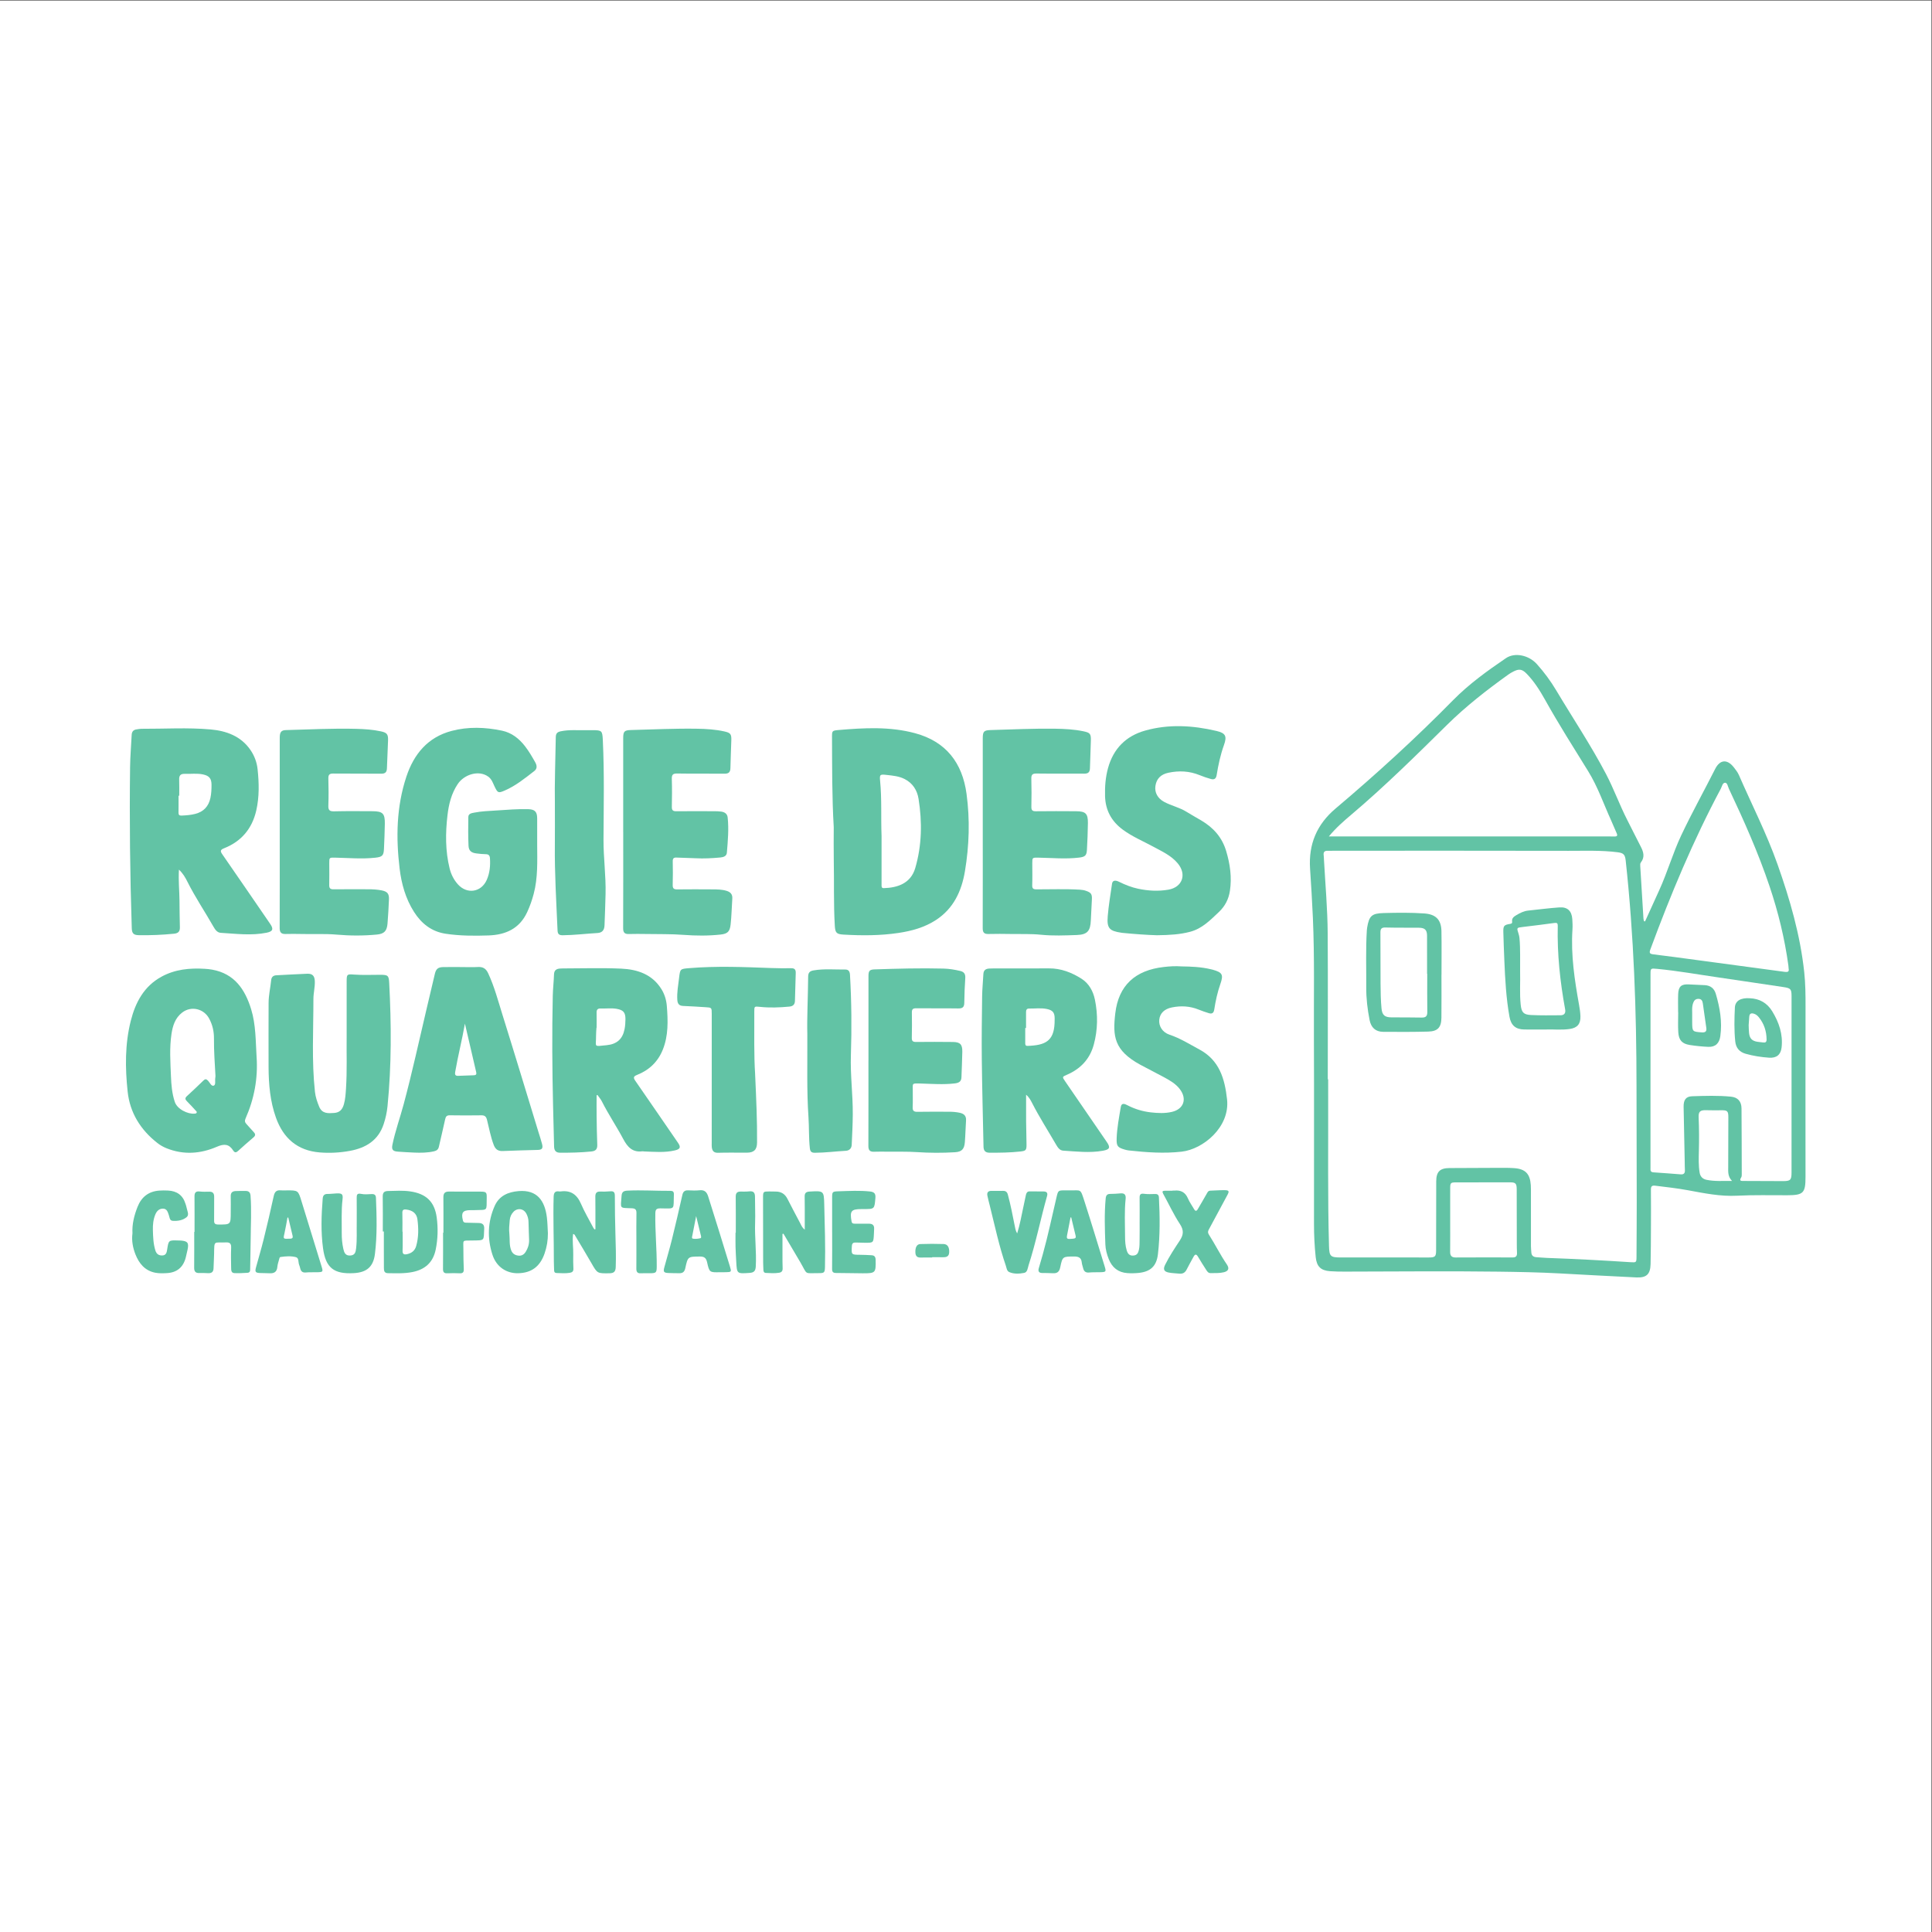 <?xml version="1.0" encoding="UTF-8" standalone="no"?>
<svg
   xmlns:dc="http://purl.org/dc/elements/1.1/"
   xmlns:cc="http://creativecommons.org/ns#"
   xmlns:rdf="http://www.w3.org/1999/02/22-rdf-syntax-ns#"
   xmlns:svg="http://www.w3.org/2000/svg"
   xmlns="http://www.w3.org/2000/svg"
   xmlns:sodipodi="http://sodipodi.sourceforge.net/DTD/sodipodi-0.dtd"
   xmlns:inkscape="http://www.inkscape.org/namespaces/inkscape"
   version="1.1"
   id="svg2"
   xml:space="preserve"
   width="613.333"
   height="613.333"
   viewBox="0 0 613.333 613.333"
   sodipodi:docname="the-vector-converter-1250-VRsvSSjqtUNfwvqn.eps"><rect x="0" y="0" width="613.333" height="613.333" fill="#333333" stroke="none"/><defs
     id="defs6" /><sodipodi:namedview
     pagecolor="#ffffff"
     bordercolor="#666666"
     borderopacity="1"
     objecttolerance="10"
     gridtolerance="10"
     guidetolerance="10"
     inkscape:pageopacity="0"
     inkscape:pageshadow="2"
     inkscape:window-width="640"
     inkscape:window-height="480"
     id="namedview4" /><g
     id="g10"
     inkscape:groupmode="layer"
     inkscape:label="ink_ext_XXXXXX"
     transform="matrix(1.333,0,0,-1.333,0,613.333)"><g
       id="g12"
       transform="scale(0.1)"><path
         d="M 4600,0 H 0 V 4600 H 4600 V 0"
         style="fill:#ffffff;fill-opacity:1;fill-rule:nonzero;stroke:none"
         id="path14" /><path
         d="m 426.848,2706.06 c -0.543,0 -1.09,0 -1.637,0.01 0,-13.35 0.164,-26.7 -0.078,-40.04 -0.102,-5.45 1.769,-7.46 7.351,-7.22 10.907,0.47 21.704,1.28 32.336,3.99 20.082,5.1 31.993,17.85 36.309,38.01 2.219,10.37 2.652,20.87 2.617,31.42 -0.047,14.94 -5.551,21.44 -20.234,24.58 -14.301,3.06 -28.699,0.9 -43.035,1.4 -11.047,0.38 -14.118,-4.22 -13.743,-14.24 0.473,-12.62 0.114,-25.27 0.114,-37.91 z m -0.7,-175.93 c -1.523,-26.41 1.122,-50.13 1.321,-73.87 0.176,-21.09 0.328,-42.17 0.918,-63.25 0.273,-9.96 -3.492,-14.48 -13.809,-15.52 -28.027,-2.81 -56.07,-4.03 -84.211,-3.5 -12.238,0.23 -16.16,4.21 -16.562,16.59 -4.192,127.88 -5.614,255.79 -4.016,383.72 0.316,25.63 2.582,51.22 3.809,76.84 0.382,8.05 4.507,12.15 12.289,13.05 3.492,0.4 6.972,1.32 10.453,1.31 55.172,-0.26 110.527,3.35 165.453,-1.57 37.109,-3.33 72.227,-15.83 94.969,-49.31 9.254,-13.63 14.933,-28.92 16.668,-45.09 3.539,-32.93 4.328,-66.01 -3.11,-98.57 -9.843,-43.09 -35.297,-73.58 -76.504,-89.92 -9.582,-3.8 -9.531,-7.03 -4.246,-14.65 38.207,-55.11 76.098,-110.45 114.043,-165.74 8.434,-12.29 6.016,-17.83 -8.672,-20.8 -36.39,-7.35 -72.836,-2.42 -109.23,-0.27 -8.469,0.5 -13.383,7.7 -17.16,14.34 -20.492,35.99 -43.727,70.38 -62.297,107.5 -4.805,9.6 -10.117,19.17 -20.106,28.71"
         style="fill:#62c3a5;fill-opacity:1;fill-rule:nonzero;stroke:none"
         id="path16" /><path
         d="m 2099.47,2610.9 c 0,-30.54 0,-61.08 0,-91.63 0,-8.77 -0.01,-17.55 0,-26.33 0.01,-3.68 0.07,-7.09 5.38,-6.94 31.28,0.87 63.93,10.41 74.87,47.8 15.81,54.07 16.72,109.38 7.89,164.74 -3.28,20.55 -13.8,37.43 -33.22,47.33 -13.45,6.85 -28.19,8.12 -42.86,9.74 -15.6,1.73 -16.99,1.19 -15.49,-14.19 4.25,-43.46 1.74,-87.02 3.43,-130.52 z m -113.87,20.36 c -4.23,71.28 -3.78,142.59 -4.11,213.89 -0.08,15.22 -0.03,16.1 15.6,17.43 61.01,5.18 122.06,8.61 182.16,-7.58 73.89,-19.9 112.64,-70.74 122.59,-144.29 8.34,-61.56 6.44,-123.42 -3.84,-184.69 -7.93,-47.21 -27.11,-88.58 -68.97,-115.91 -27.02,-17.64 -57.37,-25.99 -88.88,-30.75 -43.63,-6.58 -87.49,-6.54 -131.39,-3.99 -16.75,0.97 -19.65,4.48 -20.63,21.06 -3.07,51.92 -1.4,103.9 -2.44,155.85 -0.52,26.32 -0.09,52.66 -0.09,78.98"
         style="fill:#62c3a5;fill-opacity:1;fill-rule:nonzero;stroke:none"
         id="path18" /><path
         d="m 1279.32,2589.45 c 0.15,-39.31 1.91,-78.72 -8.35,-117.31 -3.98,-14.99 -9.04,-29.48 -15.6,-43.54 -18.28,-39.19 -51.07,-53.85 -91.99,-55.24 -34.07,-1.16 -68.11,-1.06 -101.91,4.01 -33.54,5.04 -57.79,24.16 -75.532,52.11 -19.981,31.47 -29.844,66.6 -34.235,103.14 -8.879,73.92 -7.617,147.38 16.078,218.84 17.817,53.71 50.899,93.92 107.629,108.97 39.65,10.51 80.15,8.98 120.09,0.62 22.83,-4.79 40.46,-18.58 54.75,-36.92 9.33,-11.98 16.84,-25.05 24.28,-38.17 4.08,-7.17 5.57,-15.1 -1.93,-20.91 -22.45,-17.41 -44.54,-35.44 -71.03,-46.79 -14.76,-6.32 -16.19,-5.51 -23.2,8.67 -4.25,8.59 -6.72,18.08 -15.42,24.5 -22.32,16.47 -57.38,5.63 -72.87,-17.55 -15.07,-22.56 -21.31,-47.93 -24.38,-74.29 -4.95,-42.47 -5.22,-84.83 5.09,-126.69 3.49,-14.17 9.94,-26.99 19.75,-37.93 21.66,-24.16 55.72,-18.95 68.73,10.77 7.18,16.4 8.79,33.85 7.56,51.62 -0.43,6.21 -3.05,9.45 -9.84,9.48 -7.36,0.05 -14.73,0.93 -22.05,1.78 -12.37,1.43 -18.62,6.33 -19.15,18.4 -1,22.79 -0.84,45.64 -0.44,68.46 0.14,8.05 7.62,9.07 13.82,10.3 17.63,3.5 35.56,4.05 53.42,5.2 25.22,1.63 50.43,3.78 75.76,3.05 15.04,-0.44 20.85,-5.99 20.94,-21.33 0.13,-21.08 0.03,-42.17 0.03,-63.25"
         style="fill:#62c3a5;fill-opacity:1;fill-rule:nonzero;stroke:none"
         id="path20" /><path
         d="m 666.203,2618.52 c 0.008,75.22 0,150.43 0.012,225.65 0,13.39 3.453,17.96 14.75,18.25 55.844,1.4 111.66,4.46 167.555,2.96 19.671,-0.53 39.293,-1.79 58.613,-5.98 14.316,-3.1 17.523,-6.85 17.023,-21.55 -0.758,-22.12 -1.953,-44.22 -2.66,-66.35 -0.293,-9.12 -3.906,-13.02 -13.551,-12.92 -37.953,0.39 -75.918,-0.1 -113.875,0.34 -9.121,0.1 -12.355,-2.41 -12.074,-11.86 0.641,-21.42 0.738,-42.89 -0.016,-64.31 -0.367,-10.46 2.418,-14.09 13.407,-13.82 30.558,0.76 61.152,0.41 91.73,0.29 24.434,-0.11 29.781,-5.47 29.367,-29.99 -0.336,-20.02 -1.152,-40.04 -2.062,-60.04 -0.711,-15.71 -4.313,-18.9 -20.379,-20.67 -31.961,-3.54 -63.895,-0.55 -95.84,0.09 -14.055,0.28 -14.058,0.36 -14.043,-13.33 0.02,-17.23 0.36,-34.46 -0.074,-51.67 -0.195,-7.73 2.309,-10.49 10.191,-10.39 27.411,0.34 54.828,0.07 82.243,0.09 10.925,0.01 21.832,-0.56 32.531,-2.69 13.668,-2.73 17.851,-8 17.246,-21.87 -0.828,-18.95 -1.863,-37.9 -3.383,-56.81 -1.418,-17.66 -7.465,-24.76 -25.328,-26.48 -31.859,-3.07 -63.949,-2.97 -95.777,-0.17 -28.129,2.47 -56.18,0.74 -84.25,1.5 -12.645,0.34 -25.309,0.26 -37.957,0 -9.821,-0.2 -13.586,3.96 -13.551,13.97 0.269,75.92 0.144,151.84 0.152,227.76"
         style="fill:#62c3a5;fill-opacity:1;fill-rule:nonzero;stroke:none"
         id="path22" /><path
         d="m 2340.49,2618.34 c 0,74.87 0,149.73 0,224.59 0,16.28 2.86,19.09 18.68,19.55 51.28,1.46 102.53,3.95 153.84,3.2 22.5,-0.33 44.92,-1.5 67.03,-6.08 15.8,-3.28 18.28,-5.87 17.92,-21.56 -0.49,-22.12 -1.67,-44.24 -2.21,-66.36 -0.23,-9.15 -3.75,-13.11 -13.42,-13.02 -37.96,0.35 -75.92,-0.23 -113.87,0.3 -9.96,0.14 -12.55,-3.18 -12.29,-12.63 0.61,-22.12 0.58,-44.28 0.09,-66.41 -0.18,-8.28 2.32,-10.95 10.67,-10.85 31.98,0.4 63.97,0.28 95.95,0.07 22.64,-0.15 28.25,-5.6 28.02,-28.26 -0.22,-21.07 -1.17,-42.15 -2.29,-63.2 -0.75,-14.12 -4.41,-17.22 -18.73,-18.95 -32.3,-3.9 -64.6,-0.67 -96.89,-0.13 -14.58,0.24 -14.57,0.33 -14.56,-13.89 0.02,-17.23 0.45,-34.46 -0.15,-51.66 -0.28,-8.16 2.59,-9.92 10.26,-9.94 34.43,-0.09 68.88,1.31 103.3,-0.79 4.94,-0.3 9.72,-1.06 14.42,-2.68 12.36,-4.27 14.81,-7.94 14.09,-20.96 -0.91,-16.49 -1.78,-32.98 -2.48,-49.48 -1.06,-25.26 -8.3,-33.93 -33.44,-34.83 -28.42,-1.02 -57.02,-2.23 -85.33,0.66 -23.56,2.4 -47.02,1.34 -70.53,1.76 -18.27,0.33 -36.56,0.44 -54.82,0 -10.14,-0.24 -13.44,3.9 -13.4,13.8 0.26,75.92 0.14,151.83 0.14,227.75"
         style="fill:#62c3a5;fill-opacity:1;fill-rule:nonzero;stroke:none"
         id="path24" /><path
         d="m 1484.19,2619.05 c 0,74.85 0,149.7 0,224.55 0,15.59 2.94,18.54 18.14,18.93 52.67,1.36 105.31,4 158.02,3.11 21.8,-0.37 43.54,-1.69 64.91,-6.47 14.35,-3.21 16.84,-6.28 16.43,-20.74 -0.63,-22.12 -1.72,-44.23 -2.16,-66.35 -0.2,-9.68 -3.84,-13.63 -13.99,-13.51 -37.6,0.44 -75.21,-0.22 -112.8,0.42 -10.47,0.18 -13.08,-3.13 -12.77,-13.11 0.7,-22.12 0.49,-44.28 0.05,-66.41 -0.16,-7.92 2.66,-10.42 10.35,-10.35 30.22,0.28 60.44,0.14 90.66,0.06 5.61,-0.02 11.29,-0.08 16.82,-0.91 7.88,-1.18 14.15,-5.13 15.09,-13.77 3.05,-28.09 0.47,-56.12 -1.86,-84.08 -0.69,-8.32 -8.14,-10.72 -15.62,-11.42 -19.61,-1.82 -39.22,-2.88 -58.94,-1.81 -15.08,0.81 -30.2,0.83 -45.28,1.6 -6.87,0.35 -9.22,-2.13 -9.09,-9.03 0.36,-18.62 0.5,-37.26 -0.09,-55.86 -0.26,-8.33 2.44,-11 10.66,-10.89 28.1,0.35 56.22,0.25 84.33,0.06 11.22,-0.08 22.47,-0.15 33.41,-3.52 9.24,-2.85 14.24,-8.23 13.54,-18.43 -1.42,-20.66 -1.71,-41.44 -4.03,-62 -1.92,-16.96 -7.44,-21.89 -24.35,-23.71 -29.06,-3.13 -58.4,-2.89 -87.37,-0.69 -29.87,2.26 -59.65,1.58 -89.47,2.09 -13.7,0.23 -27.42,0.31 -41.11,-0.08 -9.75,-0.27 -13.65,3.27 -13.61,13.56 0.33,76.25 0.18,152.51 0.18,228.76 -0.02,0 -0.03,0 -0.05,0"
         style="fill:#62c3a5;fill-opacity:1;fill-rule:nonzero;stroke:none"
         id="path26" /><path
         d="m 1420.88,2153.64 c -0.12,-0.01 -0.25,-0.01 -0.37,-0.01 -0.35,-6.3 -1.04,-12.6 -0.98,-18.9 0.24,-28.07 -7.11,-25.98 25.35,-22.74 24.5,2.45 37.96,14.93 42.51,38.05 1.54,7.85 2.13,16 2.15,24.01 0.06,15.97 -5.1,21.78 -21.15,24.55 -12.53,2.15 -25.2,0.28 -37.79,0.78 -7.43,0.29 -9.96,-2.94 -9.79,-10 0.27,-11.91 0.07,-23.83 0.07,-35.74 z m -0.04,-161.12 c 0,-16.35 -0.18,-32.7 0.04,-49.05 0.31,-22.83 0.59,-45.68 1.54,-68.49 0.45,-10.65 -3.74,-15.09 -14.25,-16.16 -24.87,-2.51 -49.78,-3.05 -74.73,-2.88 -9.83,0.07 -13.63,5.5 -13.84,14.71 -0.75,32.31 -1.68,64.61 -2.44,96.92 -2.06,87.47 -2.68,174.95 -0.7,262.43 0.38,16.84 2.42,33.64 2.93,50.47 0.29,9.44 5.07,13.19 13.52,14 2.45,0.24 4.91,0.33 7.37,0.33 46.39,0.02 92.84,1.58 139.13,-0.48 38.59,-1.72 74.08,-13.48 96.08,-49.24 7.47,-12.15 11.49,-25.75 12.6,-39.87 2.77,-35.14 3.9,-70.29 -9.61,-103.9 -11.63,-28.93 -32.64,-48.82 -61.45,-60.16 -8.91,-3.51 -8.92,-6.89 -3.91,-14.11 34.04,-49.03 67.71,-98.32 101.56,-147.48 7.21,-10.46 5.51,-15.1 -7.25,-18.1 -24.32,-5.71 -48.92,-3.41 -73.47,-2.5 -1.41,0.05 -2.84,0.5 -4.2,0.33 -23.36,-3.04 -35.29,10.1 -45.4,29.12 -16.13,30.35 -35.49,58.93 -50.98,89.71 -2.78,5.53 -7.06,10.3 -10.65,15.42 -0.63,-0.34 -1.26,-0.68 -1.89,-1.02"
         style="fill:#62c3a5;fill-opacity:1;fill-rule:nonzero;stroke:none"
         id="path28" /><path
         d="m 2443.57,2152.96 c -0.63,0 -1.26,-0.01 -1.89,-0.01 0,-11.9 0.07,-23.81 -0.04,-35.72 -0.04,-3.94 0.45,-7.07 5.44,-6.92 41.59,1.28 62.58,11.13 64.43,53.82 0.17,3.85 0.25,7.71 0.23,11.56 -0.05,13.87 -4.58,19.51 -18.26,22.43 -14.24,3.04 -28.64,0.85 -42.97,1.1 -5.6,0.1 -6.94,-3.74 -6.94,-8.46 0,-12.6 0,-25.2 0,-37.8 z m 0.12,-159.01 c 0,-21.53 -0.13,-42.12 0.04,-62.7 0.17,-18.62 0.83,-37.23 0.97,-55.85 0.1,-13.47 -1.56,-15.16 -14.66,-16.61 -24.48,-2.71 -49.06,-2.98 -73.67,-2.87 -9.86,0.04 -13.9,4.97 -14.09,14.28 -1.39,69.19 -3.32,138.37 -4.09,207.57 -0.56,50.24 0.14,100.5 0.79,150.74 0.22,17.54 2.15,35.04 2.94,52.57 0.42,9.32 5.48,13.05 14.06,13.42 3.51,0.16 7.02,0.3 10.53,0.3 43.93,0.03 87.86,-0.16 131.79,0.11 28.49,0.18 53.92,-9.82 77.23,-24.55 17.93,-11.33 27.97,-29.88 32.13,-50.34 7.22,-35.52 6.8,-71.23 -2.7,-106.44 -9.33,-34.6 -31.52,-58.02 -64.12,-72.06 -11.32,-4.88 -11.43,-4.97 -4.28,-15.41 32.94,-48.08 65.88,-96.14 98.95,-144.13 9.49,-13.77 7.7,-18.39 -8.97,-21.38 -31.54,-5.66 -63.1,-1.76 -94.61,0.22 -8.38,0.53 -12.98,7.75 -16.91,14.52 -19,32.79 -39.5,64.71 -56.82,98.48 -3.65,7.12 -7.41,14.34 -14.51,20.13"
         style="fill:#62c3a5;fill-opacity:1;fill-rule:nonzero;stroke:none"
         id="path30" /><path
         d="m 2755.48,2373.82 c -23.71,0.69 -53.13,2.75 -82.5,5.65 -0.7,0.07 -1.4,0.2 -2.09,0.3 -28.91,4.21 -35.16,10.62 -32.76,39.49 2.14,25.86 6.54,51.55 10.24,77.27 1.07,7.47 6.98,9.38 16.54,4.66 14.57,-7.2 29.51,-13.2 45.4,-16.56 23.92,-5.06 48.07,-6.47 72.22,-2.29 33.18,5.74 44.18,36.06 22.69,62.23 -15.38,18.74 -37.15,28.55 -57.76,39.73 -24.67,13.38 -50.73,24.2 -73.52,41.02 -26.93,19.88 -41.28,46.14 -42.2,79.78 -0.62,22.61 1.05,44.89 7.08,66.8 12.76,46.32 42.72,76.47 88.3,89.31 56.41,15.89 113.48,12.42 169.94,-0.85 21.96,-5.16 25.4,-12.57 17.87,-33.57 -8.35,-23.3 -13.5,-47.31 -17.42,-71.58 -1.5,-9.28 -6.29,-11.32 -13.76,-9.28 -9.12,2.5 -18.11,5.64 -26.88,9.2 -24.27,9.86 -49.06,11.06 -74.45,5.63 -17.87,-3.82 -28.23,-14.29 -30.73,-31.44 -2.29,-15.69 5.45,-29.68 20.82,-37.93 17.04,-9.14 36.33,-13.11 52.89,-23.4 11.62,-7.22 23.63,-13.83 35.41,-20.8 28.78,-17.06 49.5,-39.8 59.45,-73.11 9.34,-31.29 13.68,-62.33 8.85,-94.5 -2.95,-19.68 -11.5,-36.49 -26.22,-50.39 -20.45,-19.3 -39.87,-39.59 -68.53,-47.13 -24.04,-6.33 -48.44,-7.89 -78.88,-8.24"
         style="fill:#62c3a5;fill-opacity:1;fill-rule:nonzero;stroke:none"
         id="path32" /><path
         d="m 513.164,2038.42 c -1.594,29.77 -3.867,59.53 -3.598,89.37 0.153,16.86 -3.351,32.35 -11.336,47.4 -12.71,23.94 -43.062,31.11 -64.554,14.38 -16.453,-12.81 -22.235,-30.92 -25.207,-50.39 -5.121,-33.56 -2.692,-67.28 -1.356,-100.9 0.817,-20.6 2.492,-41.15 9.098,-61.18 5.934,-18 31.484,-29.45 46.519,-28.17 2.067,0.17 4.551,0.04 5.594,2.19 1.145,2.35 -1.066,3.83 -2.394,5.27 -6.887,7.49 -13.684,15.08 -20.907,22.24 -4.453,4.41 -4.64,7.68 0.125,12.04 13.192,12.08 26.215,24.35 38.989,36.86 4.148,4.07 6.879,4.51 11.144,0.11 4.399,-4.55 8.02,-14.21 13.848,-11.96 5.379,2.08 2.391,12.11 3.617,18.55 0.262,1.37 0.285,2.79 0.418,4.19 z m 97.926,45.79 c 3.527,-51.19 -5.641,-100.09 -26.317,-146.85 -2.371,-5.36 -1.71,-9.1 2.18,-13.18 6.055,-6.35 11.613,-13.17 17.617,-19.57 4.317,-4.61 3.864,-8.16 -0.91,-12.23 -12.281,-10.47 -24.437,-21.1 -36.347,-32 -4.547,-4.15 -8.075,-5.21 -11.79,0.58 -10.054,15.67 -21.238,16.82 -38.96,9.14 -38.825,-16.83 -79.387,-19.9 -119.95,-3.57 -7.937,3.2 -15.218,7.36 -21.816,12.52 -39.981,31.3 -65.422,71.98 -70.793,122.46 -5.996,56.32 -6.57,112.99 7.504,168.61 11.121,43.96 31.398,82.05 72.906,104.87 32.195,17.69 67.285,21.09 103.246,18.89 5.945,-0.37 11.922,-0.96 17.778,-2.02 52.894,-9.57 78.082,-46.85 92.625,-93.98 11.41,-36.99 10.683,-75.59 13.027,-113.67"
         style="fill:#62c3a5;fill-opacity:1;fill-rule:nonzero;stroke:none"
         id="path34" /><path
         d="m 1107.23,2163.3 c -6.8,-38.87 -16.59,-76.9 -23.27,-115.51 -0.99,-5.77 0.52,-8.98 6.65,-8.8 12.63,0.37 25.25,0.99 37.87,1.35 5.1,0.14 6.8,2.27 5.62,7.31 -9.01,38.53 -17.92,77.09 -26.87,115.65 z m -7.18,134.72 c 12.65,-0.01 25.34,-0.59 37.94,0.16 12.11,0.72 19.32,-3.61 24.61,-14.94 14.92,-32 23.78,-66.03 34.24,-99.46 29.03,-92.82 57.14,-185.92 85.6,-278.9 2.88,-9.4 6.07,-18.71 8.5,-28.21 2.67,-10.44 0.04,-13.8 -10.41,-14.13 -27.74,-0.89 -55.49,-1.3 -83.2,-2.62 -11.39,-0.54 -17.59,4.35 -21.46,14.44 -7.46,19.45 -10.95,39.94 -16.09,59.98 -2.08,8.11 -5.68,10.74 -13.67,10.62 -24.95,-0.35 -49.9,-0.38 -74.85,0.04 -7.21,0.12 -9.64,-2.81 -11.05,-9.32 -4.74,-21.94 -10.06,-43.77 -15.02,-65.67 -1.42,-6.29 -5.22,-9.28 -11.38,-10.72 -15.58,-3.65 -31.35,-3.73 -47.162,-3.11 -12.984,0.5 -25.957,1.37 -38.925,2.24 -12.391,0.83 -15.598,4.84 -13.059,17.01 6.746,32.35 17.957,63.47 26.531,95.32 20.176,74.95 36.559,150.79 54.415,226.28 6.7,28.35 13.3,56.73 20.09,85.06 2.8,11.72 7.77,15.7 20.08,15.89 14.75,0.22 29.51,0.05 44.27,0.04"
         style="fill:#62c3a5;fill-opacity:1;fill-rule:nonzero;stroke:none"
         id="path36" /><path
         d="m 825.566,2130.82 c 0,49.05 -0.035,91.57 0.016,134.1 0.02,16.56 1.496,16.42 18.023,15.21 20.629,-1.5 41.446,-0.49 62.176,-0.52 18.16,-0.04 20.207,-1.65 21.137,-19.43 5.125,-97.99 5.703,-195.93 -4.043,-293.71 -1.43,-14.34 -4.539,-28.43 -9.039,-42.16 -12.77,-38.95 -42.356,-56.95 -80.391,-63.98 -23.937,-4.42 -48.199,-5.74 -72.437,-3.72 -52.809,4.42 -86.266,33.81 -103.77,82.63 -13.945,38.88 -17.418,79.45 -17.613,120.36 -0.242,50.97 -0.043,101.93 0.047,152.89 0.027,18.34 4.308,36.23 6.121,54.39 0.723,7.21 4.672,11.25 12.434,11.6 24.566,1.11 49.109,2.8 73.679,3.67 12.039,0.43 17.227,-5.06 17.817,-17.14 0.711,-14.48 -3.328,-28.7 -3.313,-43.02 0.082,-73.74 -4.367,-147.57 3.684,-221.18 1.351,-12.33 5.34,-23.87 10.047,-35.3 7.011,-17.03 21.261,-15.93 35.527,-14.93 12.441,0.88 19.516,7.18 23.344,20.64 3.488,12.25 4.183,24.92 5.011,37.53 2.805,42.83 1.004,85.73 1.543,122.07"
         style="fill:#62c3a5;fill-opacity:1;fill-rule:nonzero;stroke:none"
         id="path38" /><path
         d="m 2068.29,2075.47 c 0,67.11 -0.03,134.23 0.02,201.34 0.01,12.27 2.71,15.29 14.54,15.68 54.77,1.82 109.56,3.34 164.38,1.93 13.38,-0.34 26.53,-2.59 39.57,-5.62 9.06,-2.1 12.64,-7.27 12.05,-16.66 -1.22,-19.62 -2.18,-39.28 -2.34,-58.93 -0.09,-10.48 -3.93,-13.88 -14.39,-13.71 -33.37,0.55 -66.76,-0.05 -100.14,0.38 -7.96,0.1 -10.46,-2.41 -10.33,-10.15 0.34,-20.03 0.39,-40.07 -0.14,-60.08 -0.22,-8.13 2.82,-10.06 10.41,-9.97 29.16,0.33 58.33,0.29 87.49,-0.05 17.27,-0.2 22.64,-5.75 22.38,-23.2 -0.3,-20.36 -1.42,-40.71 -2.04,-61.07 -0.31,-10.53 -7.05,-13.34 -15.97,-14.4 -27.02,-3.2 -54.04,-1.06 -81.05,-0.28 -22.37,0.65 -18.72,1.03 -18.92,-17.95 -0.13,-12.64 0.39,-25.32 -0.22,-37.94 -0.43,-8.62 2.3,-11.67 11.22,-11.48 24.94,0.53 49.89,0.15 74.84,0.19 8.82,0.02 17.57,-0.62 26.18,-2.5 9.69,-2.11 15.6,-7.17 14.84,-18.23 -1.19,-17.17 -1.44,-34.4 -2.8,-51.55 -1.3,-16.43 -7.04,-23.17 -23.57,-24.16 -30.12,-1.81 -60.29,-1.73 -90.51,0.29 -22.74,1.53 -45.63,0.81 -68.45,1.01 -11.25,0.1 -22.51,0.38 -33.73,-0.09 -10.06,-0.42 -13.56,3.78 -13.52,13.74 0.27,67.82 0.14,135.64 0.14,203.46 0.02,0 0.04,0 0.06,0"
         style="fill:#62c3a5;fill-opacity:1;fill-rule:nonzero;stroke:none"
         id="path40" /><path
         d="m 2815.59,2299.57 c 19.62,-0.28 44.19,-0.96 68.27,-6.77 1.37,-0.33 2.75,-0.6 4.1,-0.98 23.35,-6.59 26.27,-11.7 18.2,-34.7 -6.89,-19.66 -11.23,-39.88 -14.39,-60.34 -1.33,-8.64 -5.66,-10.76 -13.04,-8.49 -8.04,2.47 -16.05,5.2 -23.84,8.38 -20.86,8.51 -42.22,9.68 -64.1,5.22 -17.84,-3.64 -28.36,-13.88 -29.94,-29.31 -1.55,-15.1 7.53,-29.98 24.23,-35.53 25.6,-8.5 48.11,-22.79 71.56,-35.4 47.42,-25.5 60.22,-69.53 65.65,-118.69 7.29,-66.03 -57.05,-118.72 -107.86,-124.51 -42.2,-4.81 -84.14,-1.74 -126.08,2.85 -3.13,0.34 -6.25,1.05 -9.27,1.93 -17.52,5.06 -20.32,8.32 -19.73,26.65 0.81,25.33 5.81,50.19 9.87,75.11 1.72,10.62 9.89,7.06 15.48,4.14 17.68,-9.24 36.37,-14.91 56.06,-17.13 16.78,-1.89 33.68,-2.73 50.32,1.19 27.98,6.59 36.39,30.69 18.95,53.85 -9.56,12.71 -22.99,20.52 -36.53,27.93 -19.09,10.45 -38.65,20.02 -57.76,30.42 -62.75,34.19 -66.09,67.96 -59.62,122.71 7.81,66.16 47.25,102.45 115.6,110.13 12.9,1.45 25.88,2.58 43.87,1.34"
         style="fill:#62c3a5;fill-opacity:1;fill-rule:nonzero;stroke:none"
         id="path42" /><path
         d="m 1798.29,2044.34 c 2.8,-61.65 5.15,-112.89 4.67,-164.2 -0.16,-16.97 -7.19,-24.08 -24.33,-24.14 -22.84,-0.08 -45.69,0.47 -68.51,-0.24 -10.29,-0.32 -13.91,4.62 -14.96,13.35 -0.38,3.12 -0.16,6.31 -0.16,9.48 0.01,102.6 0.04,205.2 0.04,307.81 0,15.26 -0.05,15.22 -15.26,16.07 -17.53,0.99 -35.05,2.41 -52.59,2.95 -9.99,0.3 -13.57,5.4 -14.15,14.44 -1.14,17.69 2.12,35 4.22,52.42 2.58,21.45 2.57,21.38 23.83,23.16 64.91,5.41 129.82,2.77 194.75,0.32 16.14,-0.61 32.31,-0.71 48.47,-0.49 8.49,0.12 11.04,-3.72 10.76,-11.57 -0.81,-22.11 -1.26,-44.24 -1.89,-66.36 -0.24,-8.43 -4.67,-12.63 -13.07,-13.44 -23.48,-2.26 -46.95,-3.15 -70.47,-0.63 -13.18,1.42 -13.3,1.33 -13.27,-11.29 0.09,-52.69 -0.87,-105.4 1.92,-147.64"
         style="fill:#62c3a5;fill-opacity:1;fill-rule:nonzero;stroke:none"
         id="path44" /><path
         d="m 1321.47,2687.85 c -0.9,45.4 1.23,101.59 2.16,157.79 0.15,9.11 3.89,12.22 11.87,13.91 19.86,4.2 39.91,2.14 59.88,2.64 5.27,0.13 10.54,0.03 15.81,0.02 22.29,-0.05 23.38,-1.27 24.46,-23.68 3.82,-79.02 2,-158.08 1.64,-237.13 -0.2,-43.24 5.97,-86.25 4.89,-129.51 -0.62,-24.93 -1.49,-49.86 -2.49,-74.77 -0.45,-11.17 -5.69,-17.36 -16.68,-17.99 -27.69,-1.58 -55.24,-5.08 -83.03,-5.33 -8.71,-0.07 -11.79,3 -12.15,11.44 -2.89,67.72 -7.11,135.39 -6.41,203.23 0.3,29.52 0.05,59.04 0.05,99.38"
         style="fill:#62c3a5;fill-opacity:1;fill-rule:nonzero;stroke:none"
         id="path46" /><path
         d="m 1922.67,2139.14 c -1.01,36.83 1.56,86.31 1.99,135.81 0.08,9.61 3.58,13.6 12.92,15.17 25.17,4.26 50.45,1.79 75.68,2.04 7.49,0.08 10.57,-4.59 11.02,-12.36 3.69,-63.85 4.3,-127.73 2.15,-191.61 -1.58,-47.13 4.83,-93.94 4.5,-140.98 -0.17,-24.2 -1.44,-48.4 -2.54,-72.58 -0.39,-8.62 -5.86,-13.72 -14.2,-14.17 -24.53,-1.33 -48.92,-4.59 -73.55,-4.68 -7.96,-0.04 -11.03,2.66 -11.93,10.65 -2.8,24.83 -1.61,49.79 -3.32,74.67 -4.25,61.71 -2.35,123.55 -2.72,198.04"
         style="fill:#62c3a5;fill-opacity:1;fill-rule:nonzero;stroke:none"
         id="path48" /><path
         d="m 1418,1673.74 c 0,6.1 0.01,12.2 0,18.3 -0.03,19.66 0.11,39.33 -0.17,58.99 -0.12,8.13 2.47,12.59 11.38,12.34 8.06,-0.23 16.18,-0.09 24.21,0.63 8.38,0.75 10.84,-2.47 10.86,-10.75 0.05,-30.89 0.46,-61.8 1.41,-92.68 0.78,-25.62 1.66,-51.2 0.69,-76.84 -0.39,-10.39 -3.65,-14.78 -14.88,-14.94 -28.97,-0.4 -28.73,-0.8 -42.93,24 -12.37,21.62 -25.33,42.9 -38.07,64.31 -1.19,2.01 -1.8,4.63 -5.62,5.34 -2.33,-16.43 0.74,-32.72 0.31,-48.98 -0.31,-11.22 -0.09,-22.48 0.38,-33.7 0.26,-6.28 -2.62,-8.82 -8.34,-9.82 -10.5,-1.82 -21.01,-0.82 -31.52,-0.55 -4.47,0.11 -6.09,2.41 -6.11,6.68 -0.04,7.02 -0.6,14.04 -0.58,21.05 0.13,51.26 -1.97,102.5 -0.5,153.76 0.29,10.03 3.56,14.45 13.71,12.78 1.02,-0.16 2.11,-0.07 3.15,0.07 24.05,3.17 38.79,-7.5 48.26,-29.5 8.43,-19.61 19.47,-38.1 29.41,-57.06 0.73,-1.4 1.88,-2.59 2.84,-3.87 0.7,0.15 1.41,0.29 2.11,0.44"
         style="fill:#62c3a5;fill-opacity:1;fill-rule:nonzero;stroke:none"
         id="path50" /><path
         d="m 1863.48,1662.35 c 0,-15.9 -0.03,-31.8 0.02,-47.7 0.03,-11.24 -0.09,-22.48 0.37,-33.71 0.26,-6.38 -2,-9.84 -8.41,-10.9 -10.51,-1.73 -21.01,-0.95 -31.52,-0.42 -4.55,0.22 -5.77,3.19 -5.87,7.16 -0.16,6.31 -0.61,12.63 -0.62,18.94 -0.14,51.28 -0.29,102.56 -0.22,153.84 0.03,13.69 0.73,14.05 14.53,14.08 5.27,0.01 10.53,-0.18 15.8,-0.22 12.82,-0.07 21.89,-5.74 27.76,-17.31 10,-19.71 20.42,-39.21 30.74,-58.77 2.42,-4.58 4.08,-9.69 10.52,-14.86 0,7.76 0.01,13.79 0,19.82 -0.03,19.67 0.17,39.35 -0.22,59.01 -0.17,8.55 3.19,11.61 11.69,12.09 33.69,1.9 34.12,2.14 34.93,-30.99 1.2,-49.5 2.96,-99 1.74,-148.53 -0.32,-13.31 -1.58,-14.83 -14.5,-14.73 -36.32,0.29 -26,-5.36 -44.01,25.52 -13.33,22.86 -26.89,45.6 -40.35,68.39 -0.79,-0.24 -1.58,-0.47 -2.38,-0.71"
         style="fill:#62c3a5;fill-opacity:1;fill-rule:nonzero;stroke:none"
         id="path52" /><path
         d="m 463.324,1667.35 c 0,28.09 0.18,56.19 -0.101,84.27 -0.09,8.95 2.816,13.04 12.359,11.94 7.289,-0.84 14.738,-0.69 22.098,-0.46 8.984,0.27 12.543,-3.57 12.363,-12.63 -0.371,-18.61 0.289,-37.23 -0.137,-55.83 -0.172,-7.45 2.266,-9.64 9.61,-9.7 30,-0.22 29.988,-0.43 30,29.52 0.007,12.65 0.347,25.3 -0.02,37.93 -0.238,8.14 3.801,11.77 11.156,12.18 8.051,0.44 16.141,0.32 24.211,0.3 7.5,-0.01 11.227,-3.3 11.825,-11.39 2.582,-34.75 0.492,-69.49 0.289,-104.22 -0.145,-24.18 -1.043,-48.34 -1.231,-72.52 -0.039,-4.82 -2.68,-6.63 -6.187,-6.84 -10.489,-0.64 -21.047,-1.23 -31.52,-0.72 -7.773,0.39 -7.457,7.56 -7.574,12.95 -0.344,15.79 -0.625,31.62 0.019,47.4 0.391,9.51 -2.644,13.21 -12.406,12.76 -29.41,-1.36 -27.601,6.33 -28.223,-28.19 -0.203,-11.23 -1.019,-22.44 -1.316,-33.66 -0.226,-8.55 -4.726,-11.77 -12.82,-11.42 -7.016,0.3 -14.051,0.62 -21.059,0.36 -9.07,-0.34 -12.324,3.75 -12.23,12.63 0.304,28.44 0.113,56.89 0.113,85.34 0.262,0 0.523,0 0.781,0"
         style="fill:#62c3a5;fill-opacity:1;fill-rule:nonzero;stroke:none"
         id="path54" /><path
         d="m 958.379,1667.94 c 0.176,0 0.348,0 0.523,0 0,-15.06 0.422,-30.13 -0.16,-45.17 -0.34,-8.9 3.742,-9.97 10.852,-8.43 10.82,2.35 18.379,8.33 21.508,19.16 6.039,20.9 5.808,42.29 3.058,63.48 -1.89,14.59 -11.597,21.78 -26.855,23.61 -6.918,0.83 -9.325,-1.38 -9.078,-8.55 0.503,-14.68 0.152,-29.4 0.152,-44.1 z m -46.723,0.4 c 0,27.71 0.317,55.43 -0.172,83.13 -0.171,9.58 3.536,13.04 12.696,13.25 17.539,0.39 35.062,1.59 52.543,-0.91 37.787,-5.4 58.267,-24.25 63.327,-62.16 3.39,-25.33 2.77,-51.08 -2.41,-76.45 -6.22,-30.45 -25.28,-47.43 -55.085,-53.42 -19.442,-3.9 -39.11,-3.02 -58.754,-2.77 -8.387,0.11 -9.52,5.49 -9.531,12.01 -0.032,14.74 -0.094,29.48 -0.114,44.21 -0.019,14.37 -0.004,28.74 -0.004,43.1 -0.832,0 -1.664,0.01 -2.496,0.01"
         style="fill:#62c3a5;fill-opacity:1;fill-rule:nonzero;stroke:none"
         id="path56" /><path
         d="m 2792.37,1765.69 c 1.41,0 2.82,-0.12 4.21,0.02 15.31,1.57 26.18,-3.74 32.52,-18.63 3.81,-8.96 9.73,-17.02 14.62,-25.53 3.06,-5.34 5.85,-5.28 8.91,0.02 7.01,12.14 14.31,24.12 21.09,36.39 2.12,3.84 3.56,7.43 8.83,7.56 11.22,0.27 22.44,1.3 33.65,1.18 10.9,-0.12 11.81,-2.48 6.84,-11.64 -14.89,-27.43 -29.48,-55.03 -44.37,-82.46 -2.29,-4.21 -2.28,-7.59 0.32,-11.66 14.94,-23.34 27.17,-48.31 42.86,-71.22 6.42,-9.36 3.76,-15.77 -7.1,-18.48 -10.35,-2.58 -20.92,-1.88 -31.43,-2.11 -5.51,-0.13 -8.08,3.57 -10.54,7.47 -6.56,10.38 -13.37,20.62 -19.48,31.26 -4.57,7.98 -7.69,6.2 -11.25,-0.5 -5.27,-9.92 -11,-19.59 -15.97,-29.65 -3.8,-7.68 -9.5,-10.71 -17.81,-9.79 -8.35,0.92 -16.86,0.96 -25.06,2.61 -11.34,2.28 -13.6,7.95 -8.43,18.39 9.98,20.17 22.43,38.92 34.79,57.59 9.18,13.89 10.18,24.69 0.4,39.55 -14.98,22.76 -26.44,47.84 -39.69,71.77 -3.14,5.67 -1.81,7.55 4.19,7.52 5.97,-0.03 11.94,-0.01 17.9,-0.01 0,0.12 0,0.24 0,0.35"
         style="fill:#62c3a5;fill-opacity:1;fill-rule:nonzero;stroke:none"
         id="path58" /><path
         d="m 1657.9,1705.01 c -3.36,-17.03 -6.26,-31.29 -8.92,-45.6 -0.53,-2.85 -2.41,-7.61 1.4,-8.22 5.66,-0.9 11.85,-0.28 17.49,1.06 3.1,0.74 1.64,4.93 1.04,7.49 -3.33,14.2 -6.87,28.35 -11.01,45.27 z m 57.25,-133.71 c -25.28,-0.62 -25.74,-0.72 -31.25,24.04 -2.28,10.24 -7.15,13.43 -17.3,13.32 -28.2,-0.29 -28.51,0.17 -34.54,-27.77 -1.83,-8.5 -5.99,-12.14 -14.25,-11.98 -8.77,0.16 -17.56,0.06 -26.32,0.51 -10.57,0.55 -12.22,2.85 -9.42,13.28 6,22.35 12.7,44.54 18.25,67 8.67,35.08 16.83,70.3 24.73,105.56 1.8,8.06 5.65,11.31 13.69,11.03 9.12,-0.33 18.35,-0.85 27.37,0.17 11.88,1.33 17.3,-4.48 20.47,-14.74 9.01,-29.16 18.3,-58.24 27.36,-87.39 8.23,-26.47 16.32,-52.98 24.46,-79.48 3.89,-12.68 3.52,-13.23 -9.56,-13.53 -4.56,-0.11 -9.13,-0.02 -13.69,-0.02"
         style="fill:#62c3a5;fill-opacity:1;fill-rule:nonzero;stroke:none"
         id="path60" /><path
         d="m 2551.12,1701.92 c -0.53,-0.07 -1.06,-0.13 -1.59,-0.2 -2.73,-13.99 -5.56,-27.96 -8.17,-41.98 -1.78,-9.58 -0.3,-10.13 14.71,-8.54 5.14,0.55 6.78,2.21 5.56,7.16 -3.57,14.5 -7.02,29.03 -10.51,43.56 z m -4.17,64.35 c 28.47,-0.83 25.44,5.86 35.9,-26.65 16.46,-51.12 31.98,-102.54 47.78,-153.86 4.16,-13.49 3.61,-14.08 -10.62,-14.47 -8.78,-0.24 -17.61,0.15 -26.34,-0.68 -8.36,-0.79 -12.43,2.92 -14.18,10.49 -1.03,4.44 -2.83,8.8 -3.23,13.29 -1.04,11.81 -7.91,14.44 -18.59,14.36 -26.67,-0.2 -27.3,0.28 -32.68,-25.83 -2.27,-11.05 -7.57,-14.66 -17.9,-14.03 -8.41,0.51 -16.86,0.46 -25.28,0.59 -7.65,0.12 -9.92,4.15 -7.99,11.04 3.13,11.15 6.5,22.24 9.63,33.4 12.58,44.98 21.94,90.75 32.75,136.16 3.84,16.11 3.96,16.08 20.21,16.18 3.51,0.03 7.03,0.01 10.54,0.01"
         style="fill:#62c3a5;fill-opacity:1;fill-rule:nonzero;stroke:none"
         id="path62" /><path
         d="m 686.516,1701.42 c -0.621,0.01 -1.243,0.01 -1.868,0.01 -2.234,-11.89 -4.101,-23.86 -6.796,-35.65 -3.614,-15.8 -4.336,-15.34 13.863,-14.58 4.582,0.19 6.187,2.37 5.137,6.77 -3.465,14.48 -6.891,28.97 -10.336,43.45 z m -3.895,64.76 c 27.488,0.14 27.445,0.13 35.445,-25.91 15.887,-51.69 31.852,-103.35 47.715,-155.04 4,-13.04 3.571,-13.58 -10.086,-13.98 -9.132,-0.26 -18.32,0.29 -27.386,-0.56 -8.063,-0.75 -11.696,2.82 -13.348,9.96 -0.633,2.73 -1.434,5.46 -2.461,8.06 -2.492,6.3 -0.441,16.49 -7.523,18.4 -11.719,3.17 -24.372,2.26 -36.594,0.46 -2.969,-0.44 -3.078,-3.56 -3.684,-5.85 -1.523,-5.77 -3.648,-11.52 -4.136,-17.4 -1,-12.08 -7.563,-16.23 -18.864,-15.51 -7.707,0.48 -15.465,0.17 -23.176,0.61 -10.207,0.58 -11.695,2.86 -8.789,13.63 5.946,22.03 12.559,43.89 18.028,66.04 8.504,34.42 16.633,68.95 24.144,103.6 2.207,10.18 6.649,14.69 17.02,13.57 4.515,-0.48 9.129,-0.08 13.695,-0.08"
         style="fill:#62c3a5;fill-opacity:1;fill-rule:nonzero;stroke:none"
         id="path64" /><path
         d="m 1213.11,1662.6 c 1.35,-13.17 -0.69,-26.67 4.45,-39.48 3.12,-7.77 9.03,-11.32 16.86,-12.29 7.84,-0.98 13.46,2.54 17.57,9.03 5.4,8.53 8.26,17.87 8.08,27.9 -0.25,14.36 -1.26,28.72 -1.38,43.08 -0.06,7.29 -1.93,13.82 -5.22,20.11 -6.15,11.77 -20.52,14.17 -30.02,4.78 -5.65,-5.58 -8.78,-12.56 -9.49,-20.57 -0.97,-10.83 -2.19,-21.66 -0.85,-32.56 z m 91.75,1.67 c 0.19,-16.71 -2.5,-32.86 -8.02,-48.64 -10.77,-30.78 -30.96,-45.95 -62.66,-46.72 -27.78,-0.67 -51.92,14.77 -61.42,44.13 -12.59,38.91 -11.37,78.51 5.43,116.27 10.64,23.93 31.78,33.17 56.96,35.21 44.28,3.58 62.33,-23.12 67.25,-62.4 1.57,-12.52 1.68,-25.23 2.46,-37.85"
         style="fill:#62c3a5;fill-opacity:1;fill-rule:nonzero;stroke:none"
         id="path66" /><path
         d="m 2714.12,1690.74 c 0.01,19.32 0.17,38.63 -0.07,57.94 -0.1,7.75 2.31,10.55 10.62,9.38 8.62,-1.21 17.52,-0.68 26.28,-0.49 6.2,0.14 8.79,-2.37 9.11,-8.58 2.3,-44.93 2.82,-89.84 -2.36,-134.59 -3.28,-28.27 -17.37,-41.82 -45.68,-44.73 -9.04,-0.92 -18.28,-1.16 -27.34,-0.48 -21.78,1.62 -36.36,13.45 -44.23,33.59 -4.36,11.16 -7.56,22.76 -7.98,34.75 -1.29,36.47 -2.64,72.95 0.78,109.41 0.69,7.33 3.35,10.81 10.89,10.85 8.06,0.05 16.15,0.51 24.18,1.26 9.86,0.93 13.43,-3.37 12.44,-12.94 -3.1,-29.77 -1.5,-59.63 -1.37,-89.46 0.05,-11.22 0.61,-22.52 3.96,-33.36 2.32,-7.5 6.02,-13 15.64,-12.31 9.1,0.66 11.64,6.16 13.38,13.52 1.88,7.98 1.48,16.07 1.65,24.1 0.3,14.04 0.08,28.09 0.1,42.14"
         style="fill:#62c3a5;fill-opacity:1;fill-rule:nonzero;stroke:none"
         id="path68" /><path
         d="m 849.574,1688.28 c 0,22.5 0.172,41.12 -0.086,59.74 -0.105,7.68 0.813,11.87 10.602,9.81 8.086,-1.7 16.805,-0.78 25.219,-0.44 6.578,0.25 9.793,-2.23 10.054,-8.88 1.754,-44.6 3.09,-89.25 -2.429,-133.65 -3.817,-30.72 -19.508,-44.1 -50.582,-45.78 -46.809,-2.53 -66.559,12.25 -72.973,58.8 -5.422,39.37 -4.016,79.16 -0.84,118.79 0.633,7.93 4.188,11.11 12.027,11.04 7.004,-0.06 14.012,1.01 21.032,1.28 12.992,0.48 15.648,-1.63 14.164,-14.29 -3.129,-26.65 -1.625,-53.34 -1.871,-80.01 -0.114,-12.62 0.988,-25.28 3.742,-37.66 2,-9 4.926,-16.87 16.953,-15.97 11.121,0.84 12.519,8.66 13.496,16.88 2.527,21.35 1.031,42.81 1.492,60.34"
         style="fill:#62c3a5;fill-opacity:1;fill-rule:nonzero;stroke:none"
         id="path70" /><path
         d="m 2422.42,1663.65 c 6.68,21.41 10.25,42.08 14.65,62.54 2.06,9.61 4.04,19.24 6.12,28.85 1.04,4.77 3.04,8.79 8.8,8.79 11.23,-0.01 22.46,-0.01 33.68,-0.24 7.15,-0.15 10.05,-3.38 7.94,-10.89 -15.42,-54.73 -26.44,-110.63 -43.97,-164.79 -2.2,-6.8 -2.59,-16.7 -10.55,-18.22 -11.5,-2.2 -23.82,-3.01 -35.2,1.79 -6.28,2.65 -6.51,9.62 -8.4,15.14 -16.12,46.9 -26.32,95.39 -38.29,143.4 -1.95,7.83 -4.1,15.63 -5.67,23.54 -1.46,7.3 1.54,11.54 9.45,11.49 9.13,-0.05 18.27,-0.25 27.4,0.02 6.67,0.19 10.14,-2.47 11.92,-9.07 6.5,-24.09 11.26,-48.54 16.08,-72.98 1.19,-6.07 1.96,-12.29 6.04,-19.37"
         style="fill:#62c3a5;fill-opacity:1;fill-rule:nonzero;stroke:none"
         id="path72" /><path
         d="m 315.473,1663.78 c -1.231,21.84 4.047,42.86 12.117,63.24 9.226,23.32 26.187,36.81 51.558,38.66 6.981,0.51 14.04,0.48 21.036,0.14 20.773,-1.02 35.105,-10.85 41.441,-31.17 0.941,-3.02 2.137,-5.99 2.668,-9.08 1.324,-7.74 7.012,-17.35 0.402,-22.94 -9.097,-7.71 -21.511,-9.86 -33.836,-8.87 -3.574,0.29 -5.601,2.62 -6.582,5.92 -0.804,2.69 -1.39,5.45 -2.312,8.1 -2.438,6.99 -4.449,14.87 -13.836,14.96 -9.234,0.08 -14.859,-5.95 -18.137,-13.8 -4.941,-11.84 -6.226,-24.45 -5.863,-37.18 0.469,-16.48 0.957,-32.95 6.019,-48.92 2.657,-8.38 8.25,-11.9 16.52,-11.6 8.766,0.31 10.359,6.91 11.41,13.83 3.442,22.6 3.453,22.6 26.184,21.86 2.101,-0.07 4.218,-0.02 6.312,-0.18 16.344,-1.27 19.512,-5.42 16.207,-21.45 -1.273,-6.18 -2.699,-12.33 -4.234,-18.45 -5.973,-23.81 -21.129,-36.47 -45.57,-37.68 -9.094,-0.46 -18.254,-0.82 -27.301,0.97 -24.668,4.87 -38.621,22.2 -47.074,43.69 -6.118,15.57 -9.442,32.4 -7.129,49.95"
         style="fill:#62c3a5;fill-opacity:1;fill-rule:nonzero;stroke:none"
         id="path74" /><path
         d="m 1981.74,1666.72 c 0,26.7 0.02,53.4 0,80.1 -0.01,16.62 -0.04,16.71 16.34,17.24 24.56,0.78 49.11,2.15 73.68,-0.47 9.9,-1.05 13.98,-4.73 13.04,-15.5 -2.28,-26.37 -1.8,-26.42 -28.07,-26.39 -1.76,0 -3.52,-0.02 -5.27,-0.03 -24.37,-0.11 -27.88,-4.69 -23.46,-29.27 0.99,-5.55 4.39,-5.52 8.33,-5.54 10.89,-0.05 21.79,-0.19 32.67,-0.02 8.68,0.13 13.34,-3.4 12.75,-12.54 -0.27,-4.2 -0.32,-8.41 -0.54,-12.62 -1.08,-20.28 -1.09,-20.33 -21.07,-20.25 -7.37,0.03 -14.74,0.25 -22.11,0.57 -5.91,0.25 -8.86,-1.7 -9.27,-8.28 -1.29,-20.9 -1.51,-20.78 19.63,-20.93 9.12,-0.07 18.25,-0.54 27.36,-1.05 6.76,-0.38 9.47,-3.91 9.61,-10.96 0.63,-31.02 -0.1,-32.12 -30.83,-32.06 -21.08,0.03 -42.15,0.76 -63.22,0.75 -7.19,-0.01 -9.76,2.37 -9.68,9.77 0.36,29.16 0.15,58.32 0.15,87.48 -0.01,0 -0.03,0 -0.04,0"
         style="fill:#62c3a5;fill-opacity:1;fill-rule:nonzero;stroke:none"
         id="path76" /><path
         d="m 1056.05,1665.37 c 0,28.1 0.21,56.2 -0.11,84.29 -0.11,9.88 3.7,13.88 13.72,13.73 24.94,-0.39 49.89,0.04 74.83,-0.16 13.33,-0.1 14.95,-1.58 14.65,-14.28 -0.78,-32.94 3.99,-28.69 -29.35,-29.81 -3.16,-0.1 -6.33,-0.06 -9.49,-0.05 -18.21,0.02 -22.47,-6.01 -17.9,-24.4 1.28,-5.13 4.42,-5.45 8.55,-5.49 9.83,-0.1 19.66,-0.33 29.48,-0.67 8.83,-0.3 13.21,-4.14 12.72,-13.86 -1.47,-29.32 2.17,-27.29 -29.06,-27.82 -24.54,-0.41 -20.41,2.22 -20.53,-20.62 -0.08,-15.8 0.33,-31.61 0.95,-47.4 0.28,-7.03 -1.77,-10.45 -9.41,-10.1 -9.82,0.44 -19.69,0.5 -29.5,0.02 -7.71,-0.38 -10.64,2.29 -10.56,10.2 0.33,28.81 0.13,57.62 0.13,86.42 0.29,0 0.59,0 0.88,0"
         style="fill:#62c3a5;fill-opacity:1;fill-rule:nonzero;stroke:none"
         id="path78" /><path
         d="m 1515.58,1647.28 c -0.01,21.41 -0.31,42.82 0.14,64.22 0.18,8.27 -1.92,11.7 -10.96,12.07 -30.39,1.23 -26.69,-2.02 -24.48,29.53 0.63,9.06 4.44,11.99 13.82,12.47 34.05,1.74 68.03,-0.72 102.03,-0.46 6.22,0.05 8.99,-1.95 8.73,-8.43 -1.48,-37.49 4.97,-33.76 -31.81,-33.31 -10.15,0.13 -12.18,-2.97 -12.35,-12.23 -0.77,-42.14 3.62,-84.13 3.36,-126.24 -0.09,-14.71 -1.34,-15.92 -16.45,-16.03 -7.02,-0.06 -14.07,0.39 -21.05,-0.11 -8.45,-0.61 -11.13,3.25 -11.05,11.14 0.23,22.46 0.08,44.92 0.07,67.38"
         style="fill:#62c3a5;fill-opacity:1;fill-rule:nonzero;stroke:none"
         id="path80" /><path
         d="m 1752.31,1665.43 c 0,28.46 0.24,56.93 -0.15,85.39 -0.12,8.46 2.84,12.5 11.3,12.54 7.02,0.04 14.11,-0.29 21.06,0.52 10.48,1.22 13.59,-3.77 13.54,-13.27 -0.09,-20.38 0.99,-40.78 0.27,-61.13 -1.23,-34.81 3.5,-69.48 1.61,-104.31 -0.57,-10.46 -3.93,-14.76 -14.74,-15.49 -30.27,-2.03 -30.26,-2.45 -31.83,27.27 -0.62,11.58 -1.36,23.16 -1.66,34.74 -0.28,11.24 -0.06,22.49 -0.06,33.74 0.22,0 0.44,0 0.66,0"
         style="fill:#62c3a5;fill-opacity:1;fill-rule:nonzero;stroke:none"
         id="path82" /><path
         d="m 2219.97,1606.3 c -9.11,0 -18.23,0.2 -27.33,-0.06 -8.29,-0.23 -12.21,3.44 -12.61,11.74 -0.58,12.02 3.21,20.09 11.61,20.39 18.54,0.64 37.14,0.71 55.68,0.07 9.61,-0.33 13.89,-8.16 13.19,-20.12 -0.55,-9.38 -6.3,-11.45 -14.29,-11.3 -8.75,0.18 -17.5,0.04 -26.25,0.04 0,-0.25 0,-0.5 0,-0.76"
         style="fill:#62c3a5;fill-opacity:1;fill-rule:nonzero;stroke:none"
         id="path84" /><path
         d="m 4124.9,1788.7 c -10.4,10.75 -9.11,22.15 -9.09,33.23 0.07,39.33 0.22,78.66 0.32,117.98 0.04,15.48 -2.2,17.38 -17.92,17.06 -11.93,-0.24 -23.86,-0.04 -35.79,0.19 -13.69,0.27 -17.65,-3.6 -17.04,-17.26 1.2,-26.67 1.21,-53.33 0.57,-80.01 -0.41,-17.17 -1.06,-34.39 1.81,-51.5 1.61,-9.61 7.47,-15.18 16.38,-17.03 19.28,-4.01 38.81,-2.48 60.76,-2.66 z m -671.23,-91.99 c 0,-25.63 0.16,-51.27 -0.08,-76.89 -0.09,-9.27 3.59,-13.46 13.08,-13.42 45.3,0.21 90.59,0.25 135.89,0.09 7.97,-0.03 10.58,3.57 10.23,10.92 -0.36,7.71 -0.45,15.44 -0.46,23.16 -0.11,42.83 -0.13,85.66 -0.23,128.48 -0.04,13.5 -2.68,16.32 -15.87,16.33 -42.84,0.04 -85.68,-0.01 -128.51,-0.13 -13.15,-0.04 -14.01,-1.1 -14.02,-14.81 -0.01,-24.58 0,-49.16 -0.03,-73.73 z m 806.13,597.09 c -0.3,3.39 -0.41,5.86 -0.75,8.29 -8.81,64.2 -24.11,126.87 -44.76,188.24 -26.8,79.64 -60.9,156.27 -96.76,232.14 -2.5,5.28 -3.64,14.3 -8.85,14.5 -6.41,0.25 -7.68,-8.94 -10.51,-14.24 -65.74,-123.19 -119.36,-251.69 -167.7,-382.51 -3.12,-8.45 -1.74,-10.86 7.15,-11.92 33.81,-4.03 67.54,-8.73 101.29,-13.25 70.63,-9.44 141.26,-18.87 211.87,-28.48 6.93,-0.94 10.3,0.69 9.02,7.23 z m -329.05,-241.6 c -0.01,0 -0.03,0 -0.05,0 0,-16.51 0,-33.03 0,-49.54 0.01,-60.79 0.02,-121.58 0.04,-182.36 0,-5.18 -1.22,-10.64 7.07,-11.15 21.73,-1.33 43.43,-3.19 65.14,-4.81 7.3,-0.54 10.13,3.07 9.71,10.17 -0.4,6.65 -0.3,13.33 -0.44,20 -0.88,43.55 -1.78,87.1 -2.63,130.64 -0.31,16.46 5.46,24.72 20.18,25.2 30.88,1 61.84,2.05 92.67,-0.97 16.32,-1.61 24.91,-11.35 25.04,-28.04 0.39,-52 0.47,-103.99 0.59,-155.99 0,-2.76 0.07,-6.03 -1.28,-8.18 -5.75,-9.11 0.24,-8.52 6.4,-8.53 30.92,-0.05 61.84,-0.24 92.76,-0.35 18.05,-0.06 20.66,2.52 20.66,20.68 0.03,139.85 0.04,279.69 0.04,419.54 -0.01,17.27 -2.13,19.36 -19.71,21.94 -51.06,7.5 -102.08,15.34 -153.16,22.71 -48.99,7.07 -97.74,15.86 -147.06,20.58 -15.97,1.53 -15.96,1.64 -15.96,-13.85 -0.01,-75.9 -0.01,-151.79 -0.01,-227.69 z m -766.03,556.91 c 6.5,0 10.28,0 14.07,0 208.43,0 416.87,0 625.31,0 13.36,0 26.72,0.29 40.07,-0.11 7.15,-0.21 8.8,1.81 5.75,8.39 -4.43,9.55 -8.19,19.41 -12.56,28.99 -18.06,39.54 -31.99,80.83 -55.14,118.22 -34.74,56.12 -70.13,111.88 -102.34,169.54 -12.52,22.42 -26.18,44.14 -44.21,62.64 -10.88,11.16 -18.32,11.95 -32.05,4.78 -4.04,-2.11 -8.03,-4.41 -11.72,-7.06 -51.1,-36.72 -100.75,-75.34 -145.59,-119.57 -74.28,-73.28 -148.48,-146.59 -228.2,-214.05 -18.2,-15.4 -36.23,-31.01 -53.39,-51.77 z m -2.55,-578.31 c 0.31,0 0.62,0 0.92,0 0,-16.17 -0.04,-32.34 0.01,-48.51 0.39,-115.98 -1.27,-231.97 1.97,-347.94 0.7,-25.17 3.15,-27.92 27.94,-27.92 69.93,-0.02 139.87,-0.06 209.81,-0.02 15.03,0.01 17.31,2.25 17.34,16.96 0.12,54.83 0.04,109.66 0.27,164.48 0.09,22.77 8.81,31.37 31.27,31.51 36.9,0.24 73.8,0.42 110.7,0.49 14.41,0.03 28.86,0.33 43.21,-0.63 27.07,-1.81 38.27,-13.51 40.06,-40.48 0.23,-3.5 0.32,-7.02 0.32,-10.53 0.01,-44.99 -0.03,-89.98 0.03,-134.98 0.01,-4.9 0.65,-9.79 0.91,-14.69 0.42,-7.83 4.97,-11.08 12.33,-11.5 8.42,-0.49 16.82,-1.37 25.24,-1.67 66.37,-2.35 132.68,-5.88 198.94,-10.2 13.32,-0.87 13.9,-0.53 13.97,12.48 0.21,43.58 0.57,87.16 0.54,130.74 -0.07,91.74 -0.47,183.47 -0.52,275.21 -0.08,179.67 -6.31,359.03 -25.72,537.78 -1.57,14.47 -5.05,18.27 -19.14,20.08 -38.85,4.98 -77.94,3.32 -116.9,3.41 -186.64,0.45 -373.29,0.21 -559.93,0.2 -4.57,0 -9.16,-0.41 -13.71,-0.15 -8.04,0.45 -10.68,-3.38 -9.61,-10.91 0.49,-3.47 0.48,-7.01 0.67,-10.52 3.22,-58.58 8.51,-117.1 8.87,-175.78 0.72,-115.63 0.21,-231.27 0.21,-346.91 z m 755.65,376.05 c 11.28,24.84 22.5,49.71 33.85,74.52 19.43,42.5 32.14,87.68 52.09,130 25.33,53.73 54.26,105.58 81.02,158.56 11.37,22.5 28.7,23.73 44.26,3.93 4.54,-5.78 9.29,-11.75 12.18,-18.39 30.86,-70.79 66.2,-139.7 91.98,-212.63 29.55,-83.59 54.22,-168.53 63.69,-257.14 2.91,-27.28 3.16,-54.66 3.1,-82.1 -0.27,-134.98 -0.14,-269.96 -0.07,-404.94 0.03,-38.88 -4.88,-43.92 -43.32,-44.07 -40.04,-0.15 -80.07,0.98 -120.14,-1.11 -39.57,-2.05 -78.38,6.03 -117.08,13.13 -25.61,4.69 -51.41,7.55 -77.21,10.72 -8.19,1 -10.49,-1.58 -10.42,-9.39 0.27,-30.23 0.2,-60.46 0.07,-90.69 -0.13,-28.82 -0.22,-57.64 -0.86,-86.45 -0.55,-24.36 -9.66,-33.06 -34.04,-31.89 -61.07,2.92 -122.12,6.24 -183.17,9.58 -48.44,2.64 -96.92,3.5 -145.41,4.15 -121.96,1.62 -243.93,0.21 -365.89,0.09 -11.6,-0.01 -23.22,0.15 -34.78,0.98 -22.3,1.61 -31.92,11.29 -34.28,33.66 -2.78,26.23 -4.02,52.56 -4.03,78.93 -0.08,149.04 0.42,298.07 -0.2,447.11 -0.4,93.83 1.65,187.7 -2.42,281.5 -1.7,39.31 -4.22,78.58 -6.75,117.85 -3.74,58.02 16.02,105.07 60.98,143.03 96.89,81.82 190.52,167.27 279.51,257.72 37.87,38.5 81.56,69.93 126,100.19 21.1,14.36 54.45,7.23 73.65,-14.12 17.43,-19.38 32.88,-40.41 46.19,-62.71 39.59,-66.33 82.6,-130.61 118.56,-199.12 18.63,-35.5 32.12,-73.32 50.32,-108.99 10.86,-21.28 21.42,-42.7 32.41,-63.91 6.5,-12.55 10.1,-24.83 0.37,-37.44 -2.08,-2.69 -1.82,-5.9 -1.62,-9.1 2.56,-41.72 5.06,-83.45 7.65,-125.17 0.13,-1.99 0.91,-3.94 1.38,-5.91 0.81,-0.13 1.62,-0.26 2.43,-0.38"
         style="fill:#62c3a5;fill-opacity:1;fill-rule:nonzero;stroke:none"
         id="path86" /><path
         d="m 3399.07,2282.05 c -0.14,0 -0.29,0 -0.43,0 0,30.22 0.09,60.44 -0.04,90.67 -0.06,13.7 -5.25,18.83 -19.15,18.96 -26.71,0.25 -53.43,-0.09 -80.12,0.57 -9.64,0.24 -11.87,-3.51 -11.79,-12.36 0.36,-40.76 -0.02,-81.54 0.31,-122.3 0.16,-19.31 0.44,-38.69 2.26,-57.88 1.57,-16.53 8,-21.35 24.02,-21.48 23.87,-0.2 47.76,0.12 71.63,-0.45 10.17,-0.25 13.6,3.6 13.46,13.59 -0.43,30.22 -0.15,60.45 -0.15,90.68 z m 33.83,-2.57 c 0,-34.06 0.3,-68.12 -0.1,-102.17 -0.27,-23.04 -8.76,-32.36 -31.64,-32.95 -35.79,-0.92 -71.61,-0.86 -107.42,-0.54 -17.7,0.17 -28.42,10.15 -31.91,27.72 -5.14,25.87 -8.24,51.95 -8.04,78.39 0.34,45.27 -1.44,90.56 1.41,135.8 0.13,2.1 0.37,4.2 0.72,6.28 4.66,27.87 10.97,33.87 39.16,34.65 32.28,0.88 64.57,1.29 96.85,-0.94 27.14,-1.87 40.4,-14.51 40.93,-41.97 0.67,-34.74 0.16,-69.51 0.16,-104.27 -0.04,0 -0.08,0 -0.12,0"
         style="fill:#62c3a5;fill-opacity:1;fill-rule:nonzero;stroke:none"
         id="path88" /><path
         d="m 3620.21,2288.11 c 0.73,-26.67 -1.45,-53.42 1.42,-80.03 1.92,-17.81 6.69,-23.35 24.36,-24.23 23.48,-1.17 47.05,-0.72 70.58,-0.59 8.85,0.05 12.53,5.1 10.91,13.95 -12.04,65.79 -19.16,132.03 -17.61,199.02 0.15,6.28 -1.98,7.66 -8,6.83 -25.04,-3.43 -50.12,-6.55 -75.22,-9.53 -14.93,-1.77 -14.89,-1.53 -10.12,-16.21 1.07,-3.31 1.86,-6.79 2.17,-10.24 2.42,-26.28 1.19,-52.64 1.51,-78.97 z m 60.93,-138.78 c -19.32,0 -35.13,-0.16 -50.94,0.04 -20.72,0.26 -31.64,9.97 -35.29,30.23 -7.99,44.37 -10.38,89.24 -12.24,134.15 -0.93,22.46 -1.83,44.91 -2.4,67.38 -0.39,15.21 1.52,17.38 16.18,19.72 3.47,0.55 5.33,1.69 4.76,5.23 -1.33,8.28 4.23,12.11 10.06,15.61 8.77,5.26 17.84,9.82 28.27,10.89 24.79,2.54 49.53,5.86 74.37,7.56 19.24,1.32 29.26,-8.52 30.6,-27.92 0.58,-8.4 0.91,-16.89 0.36,-25.27 -3.95,-60.47 5.15,-119.75 15.74,-178.93 1.6,-8.96 2.98,-18.07 3.27,-27.14 0.57,-18.23 -7.23,-27.56 -25.21,-30.25 -20.25,-3.03 -40.7,-0.47 -57.53,-1.3"
         style="fill:#62c3a5;fill-opacity:1;fill-rule:nonzero;stroke:none"
         id="path90" /><path
         d="m 4030.04,2181.58 c 0,-6.18 -0.03,-10.73 0,-15.29 0.13,-22.09 0.68,-22.23 22.98,-23.8 8.8,-0.62 11.75,2.63 10.65,10.62 -2.65,19.42 -5.44,38.82 -8.27,58.21 -0.87,5.94 -2.93,10.86 -10.25,11 -7.12,0.14 -10.69,-3.75 -12.9,-10.04 -3.74,-10.62 -1.76,-21.54 -2.21,-30.7 z m -33.5,8.66 c 0,14.4 -0.44,28.82 0.1,43.2 0.7,18.6 7.65,24.4 25.86,23.28 12.6,-0.78 25.23,-1.04 37.84,-1.78 13.46,-0.79 22.17,-7.84 25.98,-20.78 9.69,-32.91 15.48,-66.2 10.71,-100.72 -2.34,-16.89 -11.69,-26.18 -28.86,-25.39 -14.7,0.68 -29.44,2.12 -43.98,4.43 -18.27,2.89 -26.09,11.44 -27.28,30.38 -0.99,15.74 -0.2,31.58 -0.2,47.38 -0.06,0 -0.12,0 -0.17,0"
         style="fill:#62c3a5;fill-opacity:1;fill-rule:nonzero;stroke:none"
         id="path92" /><path
         d="m 4164.52,2159.8 c 0.29,-6.3 0.28,-12.63 0.94,-18.88 1.36,-12.8 7.08,-18.75 19.72,-20.82 4.48,-0.74 9.06,-0.93 13.57,-1.58 5.59,-0.82 8.5,0.72 8.43,7.1 -0.19,19.59 -5.83,37.2 -18.16,52.52 -2.86,3.56 -6.23,6.75 -10.62,8.34 -6.54,2.36 -11.88,2.09 -12.48,-6.76 -0.45,-6.63 -0.93,-13.26 -1.4,-19.92 z m 2.72,63.97 c 23.15,-0.87 41.23,-11.26 53.2,-30.74 16.24,-26.43 26.12,-55.08 22.5,-86.62 -1.99,-17.28 -12.18,-25.4 -29.68,-24.21 -18.85,1.28 -37.61,4.18 -55.88,9.33 -14.64,4.13 -23.17,13.82 -24.78,29.22 -2.81,26.93 -2.18,53.96 -0.9,80.9 0.77,16.11 14.1,23.59 35.54,22.12"
         style="fill:#62c3a5;fill-opacity:1;fill-rule:nonzero;stroke:none"
         id="path94" /></g></g></svg>
